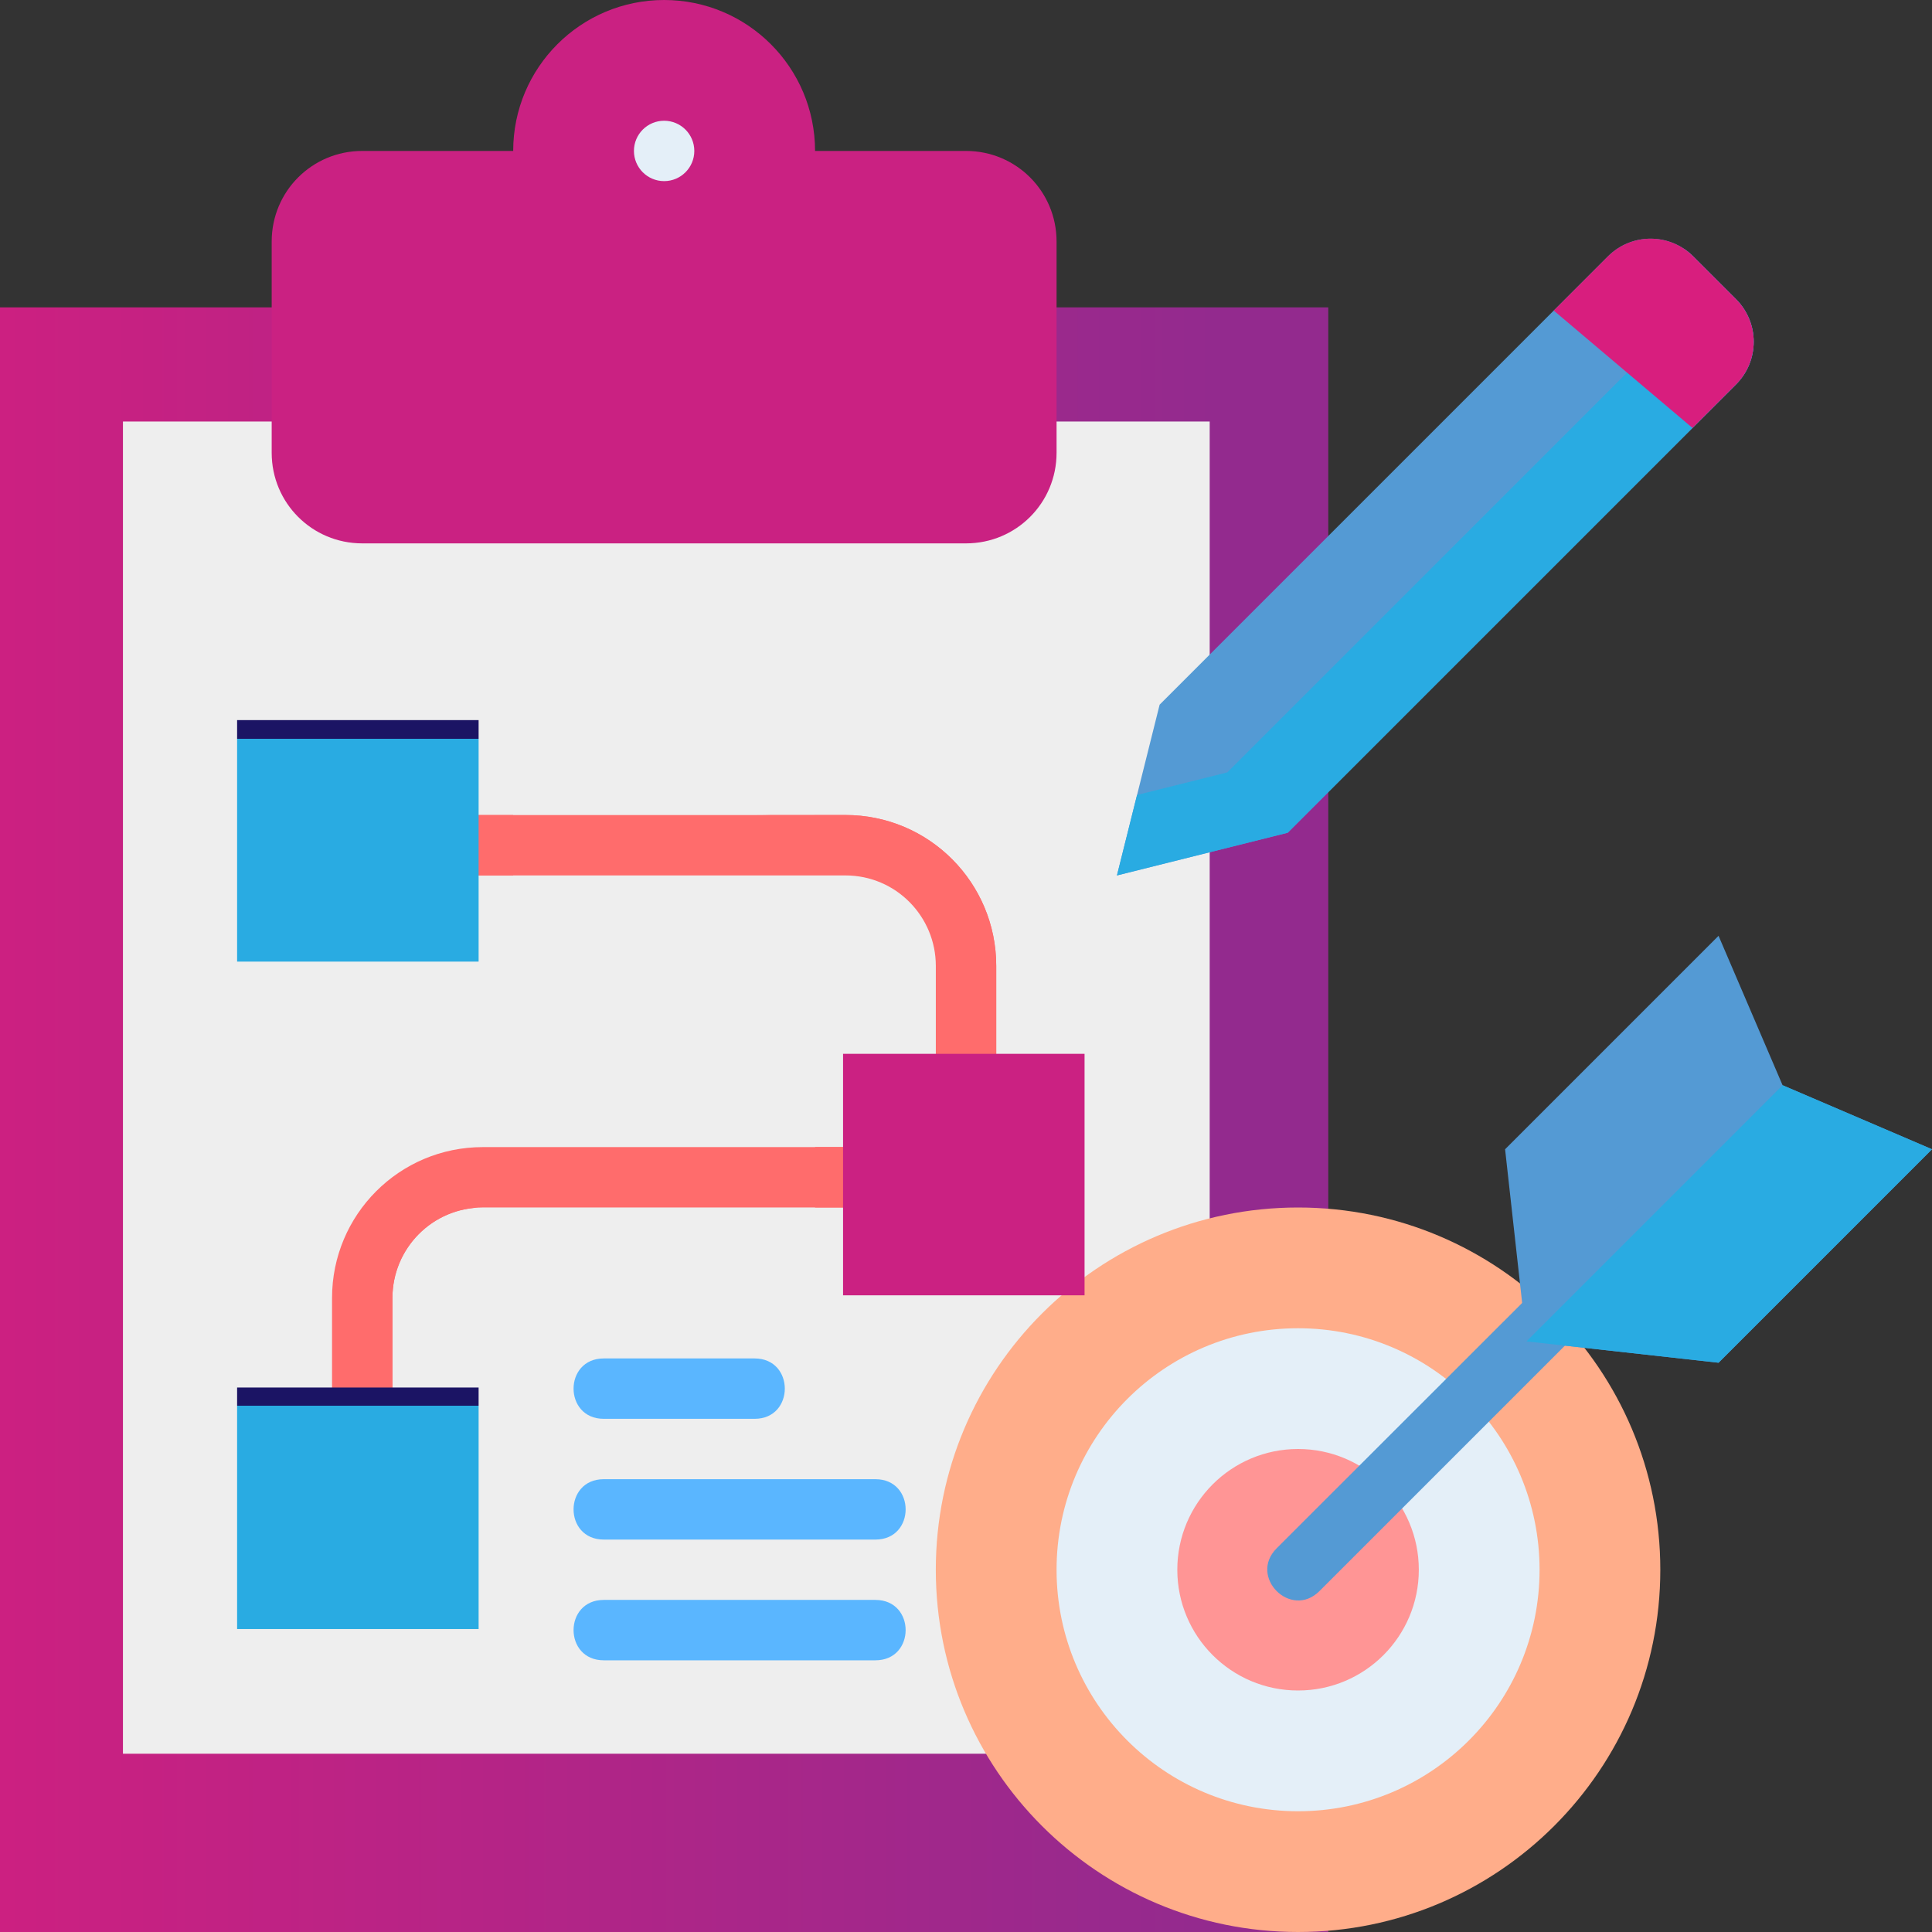 <svg xmlns="http://www.w3.org/2000/svg" width="220" height="220" viewBox="0 0 220 220" fill="none"><rect x="0" y="0" width="220" height="220" fill="#333333" stroke="none"/><g clip-path="url(#clip0_938_408)"><path d="M0 35H151.25V220.62H0V35Z" fill="url(#paint0_linear_938_408)"></path><path d="M14 48H137.75V199.7H14V48Z" fill="#EEEEEE"></path><path d="M132.049 80.242L183.093 29.198C185.786 26.505 190.123 26.505 192.816 29.198L197.677 34.059C200.37 36.752 200.37 41.089 197.677 43.782L146.633 94.826L127.188 99.688L132.049 80.242Z" fill="#549AD4"></path><path d="M189.062 178.75C189.062 201.532 170.594 220 147.812 220C125.031 220 106.563 201.532 106.562 178.75C106.563 155.968 125.031 137.5 147.812 137.5C170.594 137.5 189.062 155.968 189.062 178.75Z" fill="#FFAD8A"></path><path d="M51.562 92.809V99.686H96.262C102.034 99.686 106.564 104.368 106.564 109.988V123.75H113.441V109.988C113.441 100.526 105.8 92.809 96.262 92.809H51.562Z" fill="#FF6C6C"></path><path d="M110 113.438V123.75H113.444V109.987C113.444 100.524 105.802 92.801 96.263 92.806L85.938 92.811C110 92.812 110 106.563 110 113.438Z" fill="#FF6C6C"></path><path d="M99.689 130.622V137.498H54.99C49.217 137.498 44.687 142.18 44.687 147.801V161.562H37.81V147.801C37.81 138.338 45.451 130.622 54.99 130.622H99.689Z" fill="#FF6C6C"></path><path d="M92.812 130.618V137.5H99.688V130.618H92.812Z" fill="#FF6C6C"></path><path d="M51.549 137.5C45.776 137.5 41.25 142.179 41.25 147.799V161.562H44.688V147.799C44.688 142.179 49.214 137.5 54.987 137.5H51.549Z" fill="#FF6C6C"></path><path d="M75.625 0C66.133 0 58.438 7.695 58.438 17.188H41.25C35.537 17.188 30.938 21.787 30.938 27.5V51.562C30.938 57.276 35.537 61.875 41.25 61.875H110C115.713 61.875 120.313 57.276 120.313 51.562V27.5C120.313 21.787 115.713 17.188 110 17.188H92.812C92.812 7.695 85.117 0 75.625 0Z" fill="#CA2182"></path><path d="M79.062 17.188C79.062 19.086 77.523 20.625 75.625 20.625C73.727 20.625 72.188 19.086 72.188 17.188C72.188 15.289 73.727 13.75 75.625 13.75C77.523 13.75 79.062 15.289 79.062 17.188Z" fill="#E4EFF8"></path><path d="M51.562 92.812V99.694H58.438V92.812H51.562Z" fill="#FF6C6C"></path><path d="M27 82H54.5V109.5H27V82Z" fill="url(#paint1_linear_938_408)"></path><path d="M27 158H54.5V185.5H27V158Z" fill="url(#paint2_linear_938_408)"></path><path d="M96 120H123.5V147.5H96V120Z" fill="#CB2182"></path><path d="M175.313 178.75C175.313 193.938 163 206.25 147.812 206.25C132.625 206.25 120.312 193.938 120.313 178.75C120.313 163.562 132.625 151.25 147.812 151.25C163 151.25 175.313 163.562 175.313 178.75Z" fill="#E4EFF8"></path><path d="M161.563 178.75C161.563 186.344 155.406 192.5 147.813 192.5C140.219 192.5 134.062 186.344 134.062 178.75C134.062 171.156 140.219 165 147.813 165C155.406 165 161.563 171.156 161.563 178.75Z" fill="#FF9595"></path><path d="M190.801 36.906L139.756 87.952L129.477 90.523L127.188 99.688L146.631 94.827L197.676 43.781C200.37 41.088 200.37 36.753 197.676 34.059L192.816 29.199C192.47 28.853 192.094 28.555 191.701 28.299C193.446 30.967 193.149 34.559 190.801 36.906Z" fill="url(#paint3_linear_938_408)"></path><path d="M176.928 35.364L183.094 29.198C185.787 26.505 190.123 26.505 192.816 29.198L197.678 34.059C200.371 36.752 200.371 41.089 197.678 43.782L192.727 48.732L176.928 35.364Z" fill="#D81E7E"></path><path d="M68.751 168.438C64.166 168.438 64.166 175.314 68.751 175.314H99.688C104.273 175.314 104.273 168.438 99.688 168.438H68.751Z" fill="#5AB6FF"></path><path d="M68.751 182.186C64.166 182.186 64.166 189.062 68.751 189.062H99.688C104.273 189.062 104.273 182.186 99.688 182.186H68.751Z" fill="#5AB6FF"></path><path d="M68.751 154.688C64.166 154.688 64.166 161.564 68.751 161.564H85.93C90.514 161.564 90.514 154.688 85.93 154.688H68.751Z" fill="#5AB6FF"></path><path d="M171.387 130.869L173.817 152.745L195.694 155.176L220 130.869L202.986 123.577L195.694 106.562L171.387 130.869Z" fill="#549AD4"></path><path d="M187.981 135.047C187.089 135.074 186.243 135.448 185.621 136.087L145.376 176.307C142.128 179.555 147 184.427 150.248 181.179L190.493 140.934C192.721 138.742 191.105 134.955 187.981 135.047Z" fill="#549AD4"></path><path d="M173.818 152.745L195.694 155.176L220.001 130.869L202.987 123.577L173.818 152.745Z" fill="url(#paint4_linear_938_408)"></path></g><defs><linearGradient id="paint0_linear_938_408" x1="-28.519" y1="571.475" x2="138.425" y2="571.475" gradientUnits="userSpaceOnUse"><stop stop-color="#D81E7E"></stop><stop offset="1" stop-color="#932A8E"></stop></linearGradient><linearGradient id="paint1_linear_938_408" x1="40.85" y1="117.495" x2="40.85" y2="84.088" gradientUnits="userSpaceOnUse"><stop offset="1" stop-color="#29ABE2"></stop><stop stop-color="#1B1464"></stop></linearGradient><linearGradient id="paint2_linear_938_408" x1="40.85" y1="193.495" x2="40.85" y2="160.088" gradientUnits="userSpaceOnUse"><stop offset="1" stop-color="#29ABE2"></stop><stop stop-color="#1B1464"></stop></linearGradient><linearGradient id="paint3_linear_938_408" x1="207.252" y1="21.853" x2="127.188" y2="21.853" gradientUnits="userSpaceOnUse"><stop offset="1" stop-color="#29ABE2"></stop><stop stop-color="#1B1464"></stop></linearGradient><linearGradient id="paint4_linear_938_408" x1="224.814" y1="120.724" x2="173.818" y2="120.724" gradientUnits="userSpaceOnUse"><stop offset="1" stop-color="#29ABE2"></stop><stop stop-color="#1B1464"></stop></linearGradient><clipPath id="clip0_938_408"><rect width="220" height="220" fill="white"></rect></clipPath></defs></svg>